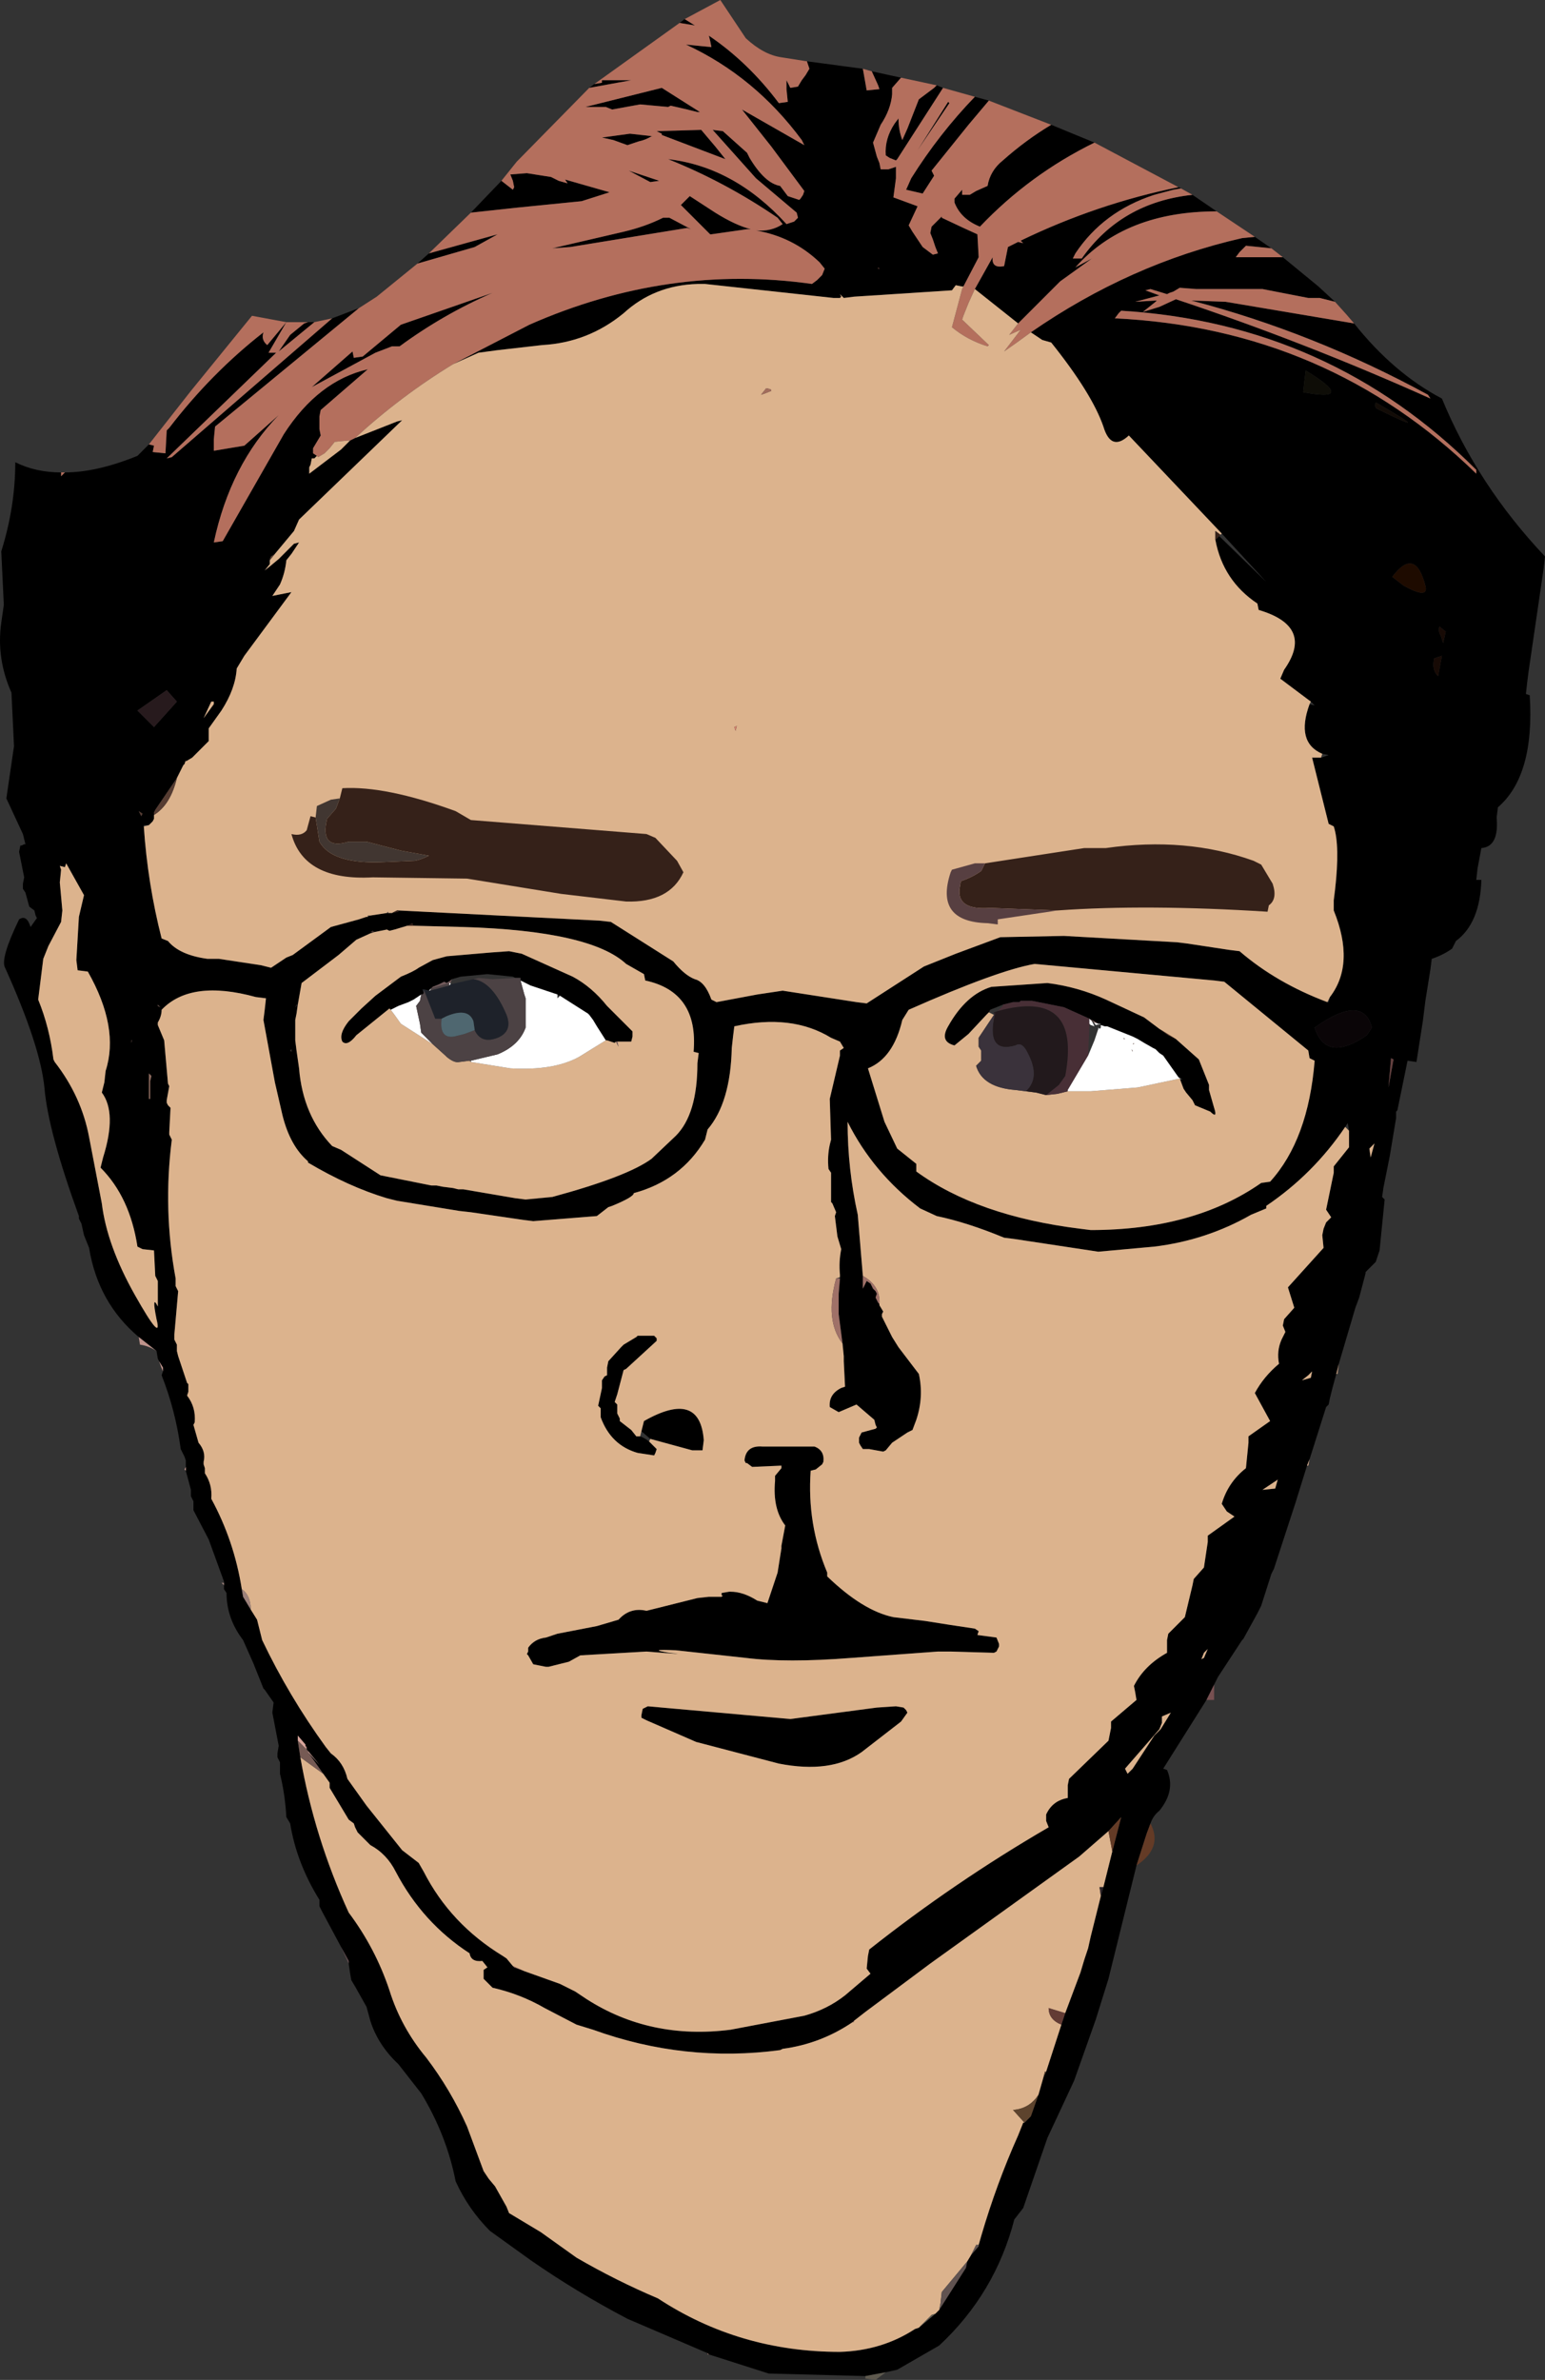 <?xml version="1.0" encoding="UTF-8" standalone="no"?>
<svg xmlns:xlink="http://www.w3.org/1999/xlink" height="93.45px" width="60.7px" xmlns="http://www.w3.org/2000/svg">
  <rect width="100%" height="100%" fill="#333333" stroke="none"/>
  <g transform="matrix(1.0, 0.0, 0.0, 1.0, 30.3, 42.0)">
    <path d="M27.7 -23.4 L27.7 -23.55 Q21.95 -29.3 13.75 -29.8 L13.65 -29.7 13.5 -29.5 Q21.85 -29.1 27.7 -23.4 M22.9 -29.3 Q24.45 -27.35 26.35 -26.35 27.75 -22.95 30.4 -20.15 L30.35 -19.7 29.75 -15.6 29.7 -15.2 29.65 -14.75 29.8 -14.7 Q30.0 -11.55 28.55 -10.3 L28.5 -9.9 Q28.6 -8.75 27.9 -8.7 L27.75 -7.9 27.7 -7.45 27.9 -7.45 Q27.85 -5.75 26.9 -5.05 L26.75 -4.75 Q26.4 -4.5 25.95 -4.35 L25.9 -3.95 25.7 -2.7 25.65 -2.3 25.6 -1.9 25.35 -0.3 25.0 -0.35 24.6 1.6 24.55 1.65 24.55 1.9 24.3 3.4 24.05 4.65 24.0 5.0 24.1 5.1 23.9 7.1 23.75 7.55 23.35 7.95 23.35 8.0 23.1 8.95 22.95 9.35 22.3 11.55 22.2 11.95 22.05 12.5 21.95 12.9 21.9 13.15 21.8 13.25 21.15 15.3 21.05 15.55 20.6 17.0 19.75 19.6 19.65 19.8 19.25 21.05 19.1 21.35 18.55 22.35 18.5 22.4 17.55 23.85 17.4 24.15 17.1 24.75 15.4 27.45 15.55 27.5 Q15.9 28.3 15.25 29.1 15.0 29.3 14.9 29.6 L14.75 30.0 14.35 31.25 13.25 35.7 12.75 37.3 11.9 39.7 10.85 41.95 9.9 44.7 9.55 45.15 Q8.8 48.05 6.6 50.1 L4.95 51.05 4.5 51.15 3.7 51.3 -0.1 51.2 -2.45 50.45 -2.5 50.4 -5.65 49.05 Q-7.65 48.0 -9.45 46.75 L-11.05 45.6 Q-11.9 44.75 -12.4 43.65 -12.75 41.85 -13.75 40.2 L-14.65 39.05 Q-15.45 38.3 -15.75 37.35 L-15.9 36.8 -16.35 36.0 -16.5 35.75 -16.55 35.45 -16.6 35.1 -16.6 35.0 -16.9 34.45 -17.65 33.05 -17.7 32.95 -17.75 32.85 -17.75 32.6 Q-18.65 31.15 -18.9 29.6 L-19.05 29.35 Q-19.1 28.45 -19.3 27.65 L-19.3 27.2 -19.35 27.1 -19.4 27.0 -19.4 26.85 -19.35 26.55 -19.6 25.25 -19.55 24.85 -19.9 24.35 -19.95 24.3 -20.35 23.3 -20.75 22.4 Q-21.4 21.55 -21.4 20.55 L-21.5 20.4 -21.5 20.3 -21.5 20.25 -21.5 20.2 -21.5 20.15 -21.5 20.1 -22.1 18.45 -22.7 17.3 -22.7 17.05 -22.7 16.95 -22.75 16.85 -22.8 16.75 -22.8 16.65 -22.8 16.5 -23.0 15.75 -23.0 15.6 -23.0 15.35 -23.05 15.2 -23.2 14.9 Q-23.4 13.4 -23.95 12.0 L-23.9 11.85 -23.9 11.8 -23.9 11.7 -24.05 11.45 -24.1 11.35 -24.15 11.05 -24.85 10.5 Q-26.45 9.15 -26.8 7.0 L-27.0 6.5 -27.1 6.05 -27.2 5.85 -27.2 5.75 Q-28.4 2.45 -28.55 0.75 -28.7 -0.9 -30.1 -4.0 -30.3 -4.35 -29.55 -5.9 -29.25 -6.1 -29.1 -5.6 L-28.85 -5.95 -28.9 -6.05 -28.95 -6.25 -29.15 -6.4 -29.3 -6.95 -29.4 -7.1 -29.4 -7.3 -29.35 -7.55 -29.55 -8.55 -29.5 -8.8 -29.45 -8.8 -29.35 -8.85 -29.3 -8.85 -29.4 -9.25 -30.05 -10.65 -29.75 -12.7 -29.85 -14.8 Q-30.45 -16.15 -30.25 -17.55 L-30.15 -18.25 -30.25 -20.35 Q-29.7 -22.1 -29.7 -23.85 -28.9 -23.45 -27.9 -23.45 L-27.9 -23.3 -27.75 -23.45 Q-26.5 -23.45 -24.9 -24.1 L-24.45 -24.55 -24.25 -24.5 -24.3 -24.25 -23.8 -24.2 -23.75 -25.1 -23.65 -25.2 Q-22.0 -27.35 -19.95 -28.95 -20.05 -28.65 -19.8 -28.45 L-19.05 -29.35 -19.75 -28.15 -19.45 -28.15 -23.75 -24.0 -23.55 -24.05 -17.25 -29.5 -16.2 -29.9 -21.85 -25.25 -21.9 -24.75 -21.9 -24.3 -20.7 -24.5 -19.35 -25.7 Q-21.25 -23.75 -21.9 -20.7 L-21.55 -20.75 -19.15 -24.95 Q-17.8 -27.05 -15.85 -27.5 L-17.7 -25.9 -17.75 -25.65 -17.75 -25.4 -17.75 -25.15 -17.7 -24.9 -17.85 -24.65 -18.0 -24.4 -18.0 -24.2 -17.85 -24.1 -17.9 -24.05 -17.95 -24.0 -18.05 -24.0 -18.1 -23.75 -18.15 -23.65 -18.15 -23.4 -16.9 -24.35 -16.55 -24.7 -16.35 -24.8 -14.7 -25.45 -14.5 -25.5 -18.55 -21.6 -18.75 -21.15 -19.5 -20.25 -19.65 -20.15 -19.7 -20.05 -19.7 -20.0 -19.7 -19.95 -19.7 -19.85 -19.9 -19.6 -19.65 -19.8 -19.35 -20.05 -18.75 -20.65 -18.55 -20.7 -18.85 -20.25 -19.05 -20.0 Q-19.1 -19.5 -19.3 -19.05 L-19.6 -18.6 -19.1 -18.7 -18.85 -18.75 -20.7 -16.25 -21.0 -15.75 Q-21.05 -14.95 -21.6 -14.1 L-22.1 -13.4 -22.1 -13.15 -22.1 -12.9 -22.75 -12.25 -23.0 -12.1 -23.0 -12.15 -23.05 -12.0 -23.1 -11.95 -23.35 -11.45 -24.2 -10.2 -24.25 -10.1 -24.25 -10.0 -24.25 -9.85 -24.3 -9.75 -24.35 -9.7 -24.45 -9.6 -24.65 -9.6 -24.65 -9.55 Q-24.5 -7.3 -23.95 -5.15 L-23.7 -5.05 Q-23.25 -4.5 -22.15 -4.35 L-21.7 -4.35 -20.05 -4.1 -19.65 -4.0 -19.05 -4.4 -18.8 -4.5 -17.3 -5.6 -16.2 -5.9 -15.9 -6.0 -15.85 -6.0 -15.75 -6.05 -15.1 -6.15 -15.05 -6.15 -14.9 -6.15 -14.65 -6.2 -14.65 -6.25 -6.75 -5.85 -6.3 -5.8 -3.85 -4.25 Q-3.4 -3.7 -3.0 -3.55 -2.6 -3.45 -2.35 -2.75 L-2.15 -2.65 -0.55 -2.95 0.45 -3.1 3.35 -2.65 3.75 -2.6 6.0 -4.05 7.25 -4.55 9.0 -5.2 11.5 -5.25 15.95 -5.0 16.35 -4.95 18.0 -4.7 18.4 -4.65 Q19.85 -3.4 21.85 -2.65 L21.9 -2.65 21.95 -2.85 Q22.95 -4.15 22.1 -6.25 L22.1 -6.65 22.15 -7.05 Q22.35 -8.8 22.1 -9.55 L21.9 -9.65 21.25 -12.25 21.6 -12.25 21.9 -12.35 21.65 -12.4 Q20.6 -12.85 21.15 -14.35 L21.35 -14.3 21.2 -14.45 20.0 -15.35 20.15 -15.7 Q21.35 -17.4 19.15 -18.05 L19.1 -18.3 Q17.75 -19.2 17.45 -20.8 L17.6 -20.95 19.45 -19.15 17.7 -21.05 14.05 -24.9 Q13.35 -24.25 13.05 -25.25 12.6 -26.55 11.0 -28.55 L10.65 -28.65 10.2 -28.95 Q14.1 -31.65 18.5 -32.65 L19.0 -32.7 19.65 -32.25 18.65 -32.35 18.4 -32.1 18.25 -31.9 18.7 -31.9 20.1 -31.9 21.5 -30.75 22.15 -30.15 21.55 -30.3 21.1 -30.3 19.3 -30.65 16.7 -30.65 16.05 -30.7 15.8 -30.55 15.65 -30.5 15.55 -30.45 14.9 -30.65 14.7 -30.6 15.25 -30.4 14.3 -30.15 15.15 -30.2 15.1 -30.15 14.6 -29.75 15.25 -29.95 15.9 -30.25 Q21.0 -28.55 25.9 -26.35 L25.8 -26.5 Q21.3 -28.95 16.5 -30.2 L17.85 -30.15 22.9 -29.3 M16.0 -34.65 L16.1 -34.6 15.8 -34.55 15.05 -34.35 Q13.05 -33.7 11.95 -32.05 L11.85 -31.85 12.2 -31.85 Q13.75 -34.05 16.55 -34.35 L17.5 -33.7 Q13.9 -33.7 11.95 -31.5 L12.6 -31.85 11.35 -30.95 9.7 -29.3 8.0 -30.65 8.7 -31.9 Q8.65 -31.45 9.15 -31.55 L9.2 -31.8 9.3 -32.3 9.7 -32.5 9.9 -32.45 9.8 -32.55 Q12.8 -34.0 16.0 -34.65 M6.75 -38.55 L4.95 -35.75 4.9 -35.7 4.65 -35.8 4.5 -35.9 Q4.45 -36.55 4.85 -37.15 L5.0 -37.35 Q5.0 -36.9 5.15 -36.5 L5.35 -36.95 5.8 -38.1 6.4 -38.55 6.5 -38.65 6.75 -38.55 M5.1 -38.95 L4.75 -38.55 4.75 -38.3 Q4.7 -37.7 4.3 -37.1 L4.0 -36.4 4.15 -35.85 4.25 -35.6 4.3 -35.35 4.6 -35.35 4.9 -35.45 4.9 -35.0 4.8 -34.25 5.75 -33.9 5.4 -33.15 5.55 -32.9 5.95 -32.3 6.35 -32.0 6.55 -32.05 6.45 -32.3 6.35 -32.6 6.25 -32.85 6.3 -33.1 6.7 -33.5 6.7 -33.45 7.55 -33.05 8.1 -32.8 8.15 -31.9 7.55 -30.75 7.5 -30.75 7.25 -30.8 7.1 -30.6 3.25 -30.35 2.85 -30.3 2.7 -30.45 2.75 -30.35 2.7 -30.3 2.45 -30.3 -2.6 -30.85 -2.9 -30.85 Q-4.6 -30.8 -5.8 -29.7 -7.2 -28.55 -9.0 -28.45 L-10.75 -28.25 -11.5 -28.15 -12.5 -27.7 -9.5 -29.25 Q-4.05 -31.65 1.6 -30.85 L1.8 -31.0 2.0 -31.2 2.1 -31.45 1.9 -31.7 Q0.85 -32.7 -0.6 -32.95 0.0 -32.9 0.45 -33.2 L0.25 -33.45 Q-1.8 -34.85 -4.05 -35.75 -1.45 -35.45 0.6 -33.2 L0.9 -33.3 1.05 -33.45 1.0 -33.65 -0.6 -35.0 -2.3 -36.9 -1.9 -36.85 -0.95 -36.0 -0.85 -35.8 Q-0.25 -34.8 0.35 -34.7 L0.65 -34.3 1.1 -34.15 1.15 -34.2 1.25 -34.35 1.3 -34.5 0.0 -36.25 -1.15 -37.7 1.3 -36.3 1.2 -36.5 Q-0.65 -39.0 -3.35 -40.25 L-2.35 -40.15 -2.4 -40.4 -2.45 -40.6 Q-0.9 -39.55 0.3 -37.95 L0.65 -38.0 0.6 -38.5 0.6 -38.85 0.75 -38.55 1.05 -38.6 1.2 -38.85 1.35 -39.05 1.5 -39.3 1.4 -39.6 1.35 -39.6 3.6 -39.3 3.75 -38.45 4.25 -38.5 4.2 -38.65 3.95 -39.2 5.1 -38.95 M12.7 -36.4 Q10.15 -35.15 8.2 -33.1 7.45 -33.4 7.2 -34.05 L7.2 -34.2 7.5 -34.55 7.5 -34.35 7.8 -34.35 8.05 -34.5 8.5 -34.7 Q8.6 -35.3 9.1 -35.7 10.0 -36.5 11.0 -37.1 L12.7 -36.4 M8.55 -38.05 L7.75 -37.1 6.3 -35.3 6.4 -35.1 5.95 -34.4 5.3 -34.55 5.5 -35.0 Q6.6 -36.75 8.0 -38.2 L8.55 -38.05 M6.95 -38.0 L7.0 -37.95 5.75 -36.1 6.95 -38.0 M20.9 -26.6 Q23.05 -26.2 21.0 -27.45 L20.95 -27.05 20.9 -26.6 M23.75 -26.2 Q23.7 -26.0 23.8 -25.95 26.25 -24.75 23.75 -26.2 M24.4 -19.35 L24.85 -19.0 Q25.85 -18.45 25.7 -19.0 25.3 -20.55 24.4 -19.35 M10.35 -4.15 Q8.9 -3.9 5.4 -2.35 L5.15 -1.95 Q4.8 -0.45 3.8 -0.05 L4.45 2.05 4.95 3.1 5.7 3.7 5.7 4.0 Q8.1 5.75 12.15 6.25 L12.55 6.3 Q16.6 6.3 19.25 4.45 L19.6 4.4 Q21.1 2.75 21.35 -0.35 L21.15 -0.45 21.1 -0.75 17.8 -3.45 17.4 -3.5 10.35 -4.15 M12.5 -2.0 L11.5 -2.45 10.25 -2.7 9.8 -2.7 9.75 -2.65 9.5 -2.65 9.1 -2.55 8.6 -2.35 8.55 -2.25 8.45 -2.15 7.75 -1.4 7.2 -0.95 Q6.6 -1.1 6.95 -1.7 7.65 -2.95 8.65 -3.25 L10.85 -3.4 Q12.05 -3.25 13.15 -2.75 L14.65 -2.05 15.25 -1.6 15.6 -1.35 15.9 -1.2 16.8 -0.4 17.2 0.6 17.2 0.65 17.2 0.8 17.4 1.5 Q17.55 1.95 17.25 1.65 L16.65 1.4 16.55 1.2 16.3 0.9 16.2 0.75 16.05 0.35 16.15 0.4 16.0 0.3 15.4 -0.55 15.25 -0.65 15.1 -0.8 15.0 -0.85 14.65 -1.05 14.4 -1.2 14.3 -1.25 14.2 -1.3 13.2 -1.7 13.1 -1.7 12.95 -1.75 12.95 -1.8 12.9 -1.8 12.85 -1.8 12.6 -1.95 12.55 -1.95 12.5 -2.0 M23.4 -1.35 L23.6 -1.65 Q23.25 -3.0 21.35 -1.65 21.8 -0.25 23.4 -1.35 M24.35 -0.45 L24.25 0.7 24.45 -0.4 24.35 -0.45 M-9.7 35.4 L-8.3 35.9 -7.7 36.2 -7.25 36.5 Q-4.75 38.1 -1.6 37.7 L1.3 37.15 Q2.2 36.9 2.9 36.35 L3.9 35.5 3.75 35.3 3.8 34.8 3.85 34.55 Q7.2 31.9 10.9 29.75 L10.8 29.5 10.8 29.25 Q11.05 28.7 11.65 28.6 L11.65 28.1 11.7 27.85 13.25 26.35 13.35 25.85 13.35 25.6 14.35 24.75 14.3 24.45 14.25 24.2 Q14.65 23.4 15.55 22.9 L15.55 22.4 15.6 22.15 16.25 21.5 16.55 20.25 16.6 20.0 17.0 19.55 17.15 18.55 17.15 18.3 18.2 17.55 17.9 17.35 17.7 17.05 Q17.95 16.2 18.65 15.65 L18.75 14.65 18.75 14.4 19.6 13.8 19.0 12.7 Q19.35 12.05 19.95 11.55 19.85 11.05 20.05 10.6 L20.2 10.3 20.1 10.05 20.15 9.8 20.55 9.35 20.3 8.55 21.7 7.0 21.65 6.5 21.7 6.25 21.8 6.0 22.0 5.8 21.8 5.5 22.1 4.05 22.1 3.8 22.7 3.05 22.7 2.4 22.65 2.1 22.55 2.25 Q21.3 4.1 19.45 5.35 L19.45 5.45 18.85 5.7 Q17.1 6.7 15.05 6.95 L12.85 7.15 9.55 6.65 9.15 6.6 Q7.7 6.0 6.5 5.75 L5.85 5.45 Q4.0 4.05 3.0 2.05 3.0 3.9 3.4 5.7 L3.6 8.1 3.6 8.6 3.65 8.5 3.75 8.3 3.9 8.4 4.0 8.6 4.1 8.7 4.15 8.8 4.1 8.95 4.2 9.15 4.25 9.2 4.25 9.25 4.4 9.5 4.35 9.6 4.35 9.7 4.5 10.0 4.75 10.5 5.0 10.9 5.8 11.95 Q6.0 12.85 5.7 13.75 L5.55 14.15 5.35 14.25 5.2 14.35 4.75 14.65 4.5 14.95 4.4 15.0 3.85 14.9 3.6 14.9 3.5 14.75 3.45 14.65 3.45 14.55 3.45 14.45 3.55 14.25 4.1 14.1 4.15 14.05 4.1 13.95 4.05 13.75 3.35 13.15 2.65 13.45 2.3 13.25 Q2.25 12.75 2.75 12.5 L2.9 12.45 2.85 11.45 2.85 11.25 2.8 10.75 2.65 9.6 2.65 8.8 2.7 8.2 2.7 8.15 2.7 8.05 Q2.65 7.55 2.75 7.05 L2.6 6.55 2.5 5.75 2.55 5.6 2.4 5.25 2.35 5.2 2.35 4.35 2.35 4.15 2.35 4.05 2.25 3.9 Q2.2 3.4 2.3 2.95 L2.35 2.75 2.3 1.15 2.7 -0.55 2.7 -0.75 2.85 -0.85 2.7 -1.1 2.35 -1.25 Q0.8 -2.2 -1.45 -1.7 L-1.5 -1.3 -1.55 -0.85 Q-1.6 1.3 -2.5 2.35 L-2.6 2.75 Q-3.55 4.35 -5.4 4.85 -5.4 5.0 -6.25 5.35 L-6.4 5.4 -6.85 5.75 -9.35 5.95 -9.75 5.9 -11.8 5.6 -12.25 5.55 -14.7 5.15 -15.1 5.05 Q-16.6 4.6 -18.2 3.65 L-18.2 3.6 Q-18.9 3.0 -19.2 1.8 L-19.5 0.5 -19.95 -1.95 -19.9 -2.35 -19.85 -2.8 -20.25 -2.85 Q-22.8 -3.55 -23.95 -2.35 -23.95 -2.1 -24.1 -1.85 L-24.1 -1.75 -23.85 -1.15 -23.7 0.55 -23.65 0.65 -23.75 1.2 -23.75 1.3 -23.7 1.4 -23.6 1.5 -23.65 2.45 -23.65 2.55 -23.55 2.75 Q-23.9 5.5 -23.4 8.2 L-23.4 8.5 -23.35 8.6 -23.3 8.7 -23.45 10.4 -23.45 10.6 -23.4 10.7 -23.35 10.8 -23.35 11.05 -23.3 11.25 -22.95 12.3 -22.9 12.35 -22.9 12.65 -22.95 12.8 Q-22.6 13.25 -22.65 13.85 L-22.7 13.95 -22.5 14.65 Q-22.2 15.0 -22.3 15.4 L-22.3 15.5 -22.25 15.65 -22.25 15.75 -22.25 15.85 Q-21.95 16.3 -22.0 16.85 -21.1 18.5 -20.8 20.4 L-20.75 20.7 -20.45 21.2 -20.2 21.6 -20.0 22.4 Q-18.95 24.6 -17.5 26.6 L-17.3 26.85 Q-16.8 27.2 -16.65 27.85 L-15.9 28.9 -14.5 30.65 -13.85 31.15 -13.65 31.5 Q-12.6 33.55 -10.55 34.8 L-10.4 34.9 -10.15 35.2 -10.1 35.25 -9.7 35.4 M23.7 2.9 L23.5 3.1 23.55 3.45 23.7 2.9 M26.05 -16.15 Q25.95 -15.75 26.15 -15.5 L26.2 -15.45 26.35 -16.25 26.05 -16.15 M26.5 -17.2 L26.25 -17.4 Q26.2 -17.2 26.3 -17.05 L26.4 -16.75 26.5 -17.2 M19.3 16.5 L19.8 16.45 19.9 16.1 19.3 16.5 M21.2 12.1 L21.25 11.85 21.1 12.0 20.85 12.2 21.2 12.1 M7.0 21.8 L8.0 21.95 8.15 22.05 8.1 22.2 8.85 22.3 8.95 22.55 8.95 22.65 8.85 22.85 8.75 22.9 7.05 22.85 7.0 22.85 6.55 22.85 3.15 23.1 Q0.6 23.3 -1.0 23.1 L-3.75 22.8 Q-4.95 22.75 -4.0 22.9 -3.05 23.0 -4.9 22.85 L-7.5 23.0 -7.95 23.25 -8.75 23.45 -8.85 23.45 -9.35 23.35 -9.55 23.0 -9.6 22.95 -9.55 22.85 -9.55 22.7 Q-9.3 22.35 -8.85 22.3 L-8.4 22.15 -6.85 21.85 -6.0 21.6 Q-5.55 21.1 -4.9 21.25 L-2.9 20.75 -2.45 20.7 -1.95 20.7 -1.9 20.65 -1.95 20.65 -1.95 20.55 -1.65 20.5 -1.6 20.5 Q-1.1 20.5 -0.55 20.85 L-0.15 20.95 0.25 19.75 0.4 18.8 0.4 18.7 0.55 17.9 Q0.05 17.25 0.15 16.15 L0.15 15.95 0.4 15.65 0.4 15.55 -0.75 15.6 -0.95 15.45 -1.0 15.45 -1.05 15.35 Q-1.0 14.75 -0.35 14.8 L-0.2 14.8 1.7 14.8 Q2.1 14.95 2.05 15.4 L2.0 15.5 1.75 15.7 1.55 15.75 Q1.4 17.85 2.2 19.75 L2.2 19.9 Q3.6 21.25 4.8 21.5 L6.05 21.65 7.0 21.8 M5.2 25.05 L5.3 25.15 5.35 25.25 5.1 25.6 3.55 26.8 Q2.35 27.65 0.3 27.25 L-2.95 26.4 -4.9 25.55 -5.1 25.45 -5.1 25.35 -5.05 25.1 -4.95 25.05 -4.85 25.0 0.75 25.5 4.15 25.05 4.9 25.0 5.2 25.05 M14.2 27.45 L15.05 26.15 15.3 25.9 15.7 25.25 15.35 25.4 15.35 25.65 15.25 25.9 13.9 27.45 14.0 27.65 14.2 27.45 M17.15 22.75 L17.0 22.9 16.9 23.15 17.0 23.1 17.15 22.75 M13.05 32.1 L13.4 30.7 13.75 29.35 13.25 29.9 12.1 30.9 6.25 35.1 3.7 37.0 3.25 37.35 3.2 37.4 Q1.95 38.25 0.45 38.45 L0.35 38.5 Q-3.4 39.0 -7.0 37.7 L-7.65 37.5 -8.9 36.85 Q-9.85 36.3 -10.95 36.05 L-11.3 35.7 -11.3 35.45 -11.3 35.35 -11.15 35.25 -11.35 35.0 Q-11.8 35.05 -11.85 34.7 -13.7 33.5 -14.75 31.5 -15.1 30.8 -15.75 30.45 L-16.25 29.95 -16.35 29.75 -16.4 29.6 -16.6 29.45 -17.35 28.2 -17.35 28.1 -17.35 28.0 -17.6 27.65 -18.2 26.8 -17.75 27.3 -18.2 26.75 -18.25 26.7 -18.25 26.6 -18.3 26.55 -18.3 26.5 -18.6 26.15 -18.6 26.35 -18.5 27.0 Q-17.95 30.15 -16.6 33.1 -15.55 34.5 -15.0 36.15 -14.55 37.6 -13.55 38.8 -12.6 40.05 -11.95 41.5 L-11.3 43.25 -11.1 43.55 -10.85 43.85 -10.4 44.65 -10.3 44.9 -9.05 45.65 -7.65 46.65 Q-6.1 47.55 -4.45 48.25 -1.25 50.35 2.7 50.35 4.35 50.3 5.65 49.45 L5.8 49.4 6.45 48.85 6.6 48.7 7.65 47.05 7.7 46.8 7.85 46.55 8.15 46.2 8.15 46.15 8.25 45.8 Q8.85 43.75 9.7 41.85 L9.9 41.35 9.95 41.35 10.0 41.3 10.2 41.1 10.5 40.25 10.7 39.55 10.8 39.35 11.4 37.5 11.55 37.05 12.15 35.45 12.3 34.95 12.45 34.5 12.55 34.05 12.95 32.45 13.05 32.1 M0.35 -39.4 L0.4 -39.35 0.25 -39.5 0.35 -39.4 M-3.6 -41.1 L-3.4 -41.25 -3.0 -41.0 -3.6 -41.1 M-3.55 -33.95 L-3.2 -34.3 -2.2 -33.65 Q-1.4 -33.15 -0.8 -33.0 L-0.95 -33.0 -2.35 -32.8 -2.4 -32.8 -3.55 -33.95 M-4.4 -34.9 L-4.75 -34.85 -5.6 -35.3 -4.4 -34.9 M-4.25 -33.45 L-4.0 -33.45 -3.15 -33.0 -3.3 -33.05 -7.9 -32.3 -8.6 -32.25 -5.8 -32.9 Q-4.95 -33.1 -4.25 -33.45 M-4.7 -36.65 Q-4.95 -36.5 -5.2 -36.45 L-5.65 -36.3 -6.2 -36.5 -6.65 -36.6 -5.55 -36.75 -4.65 -36.65 -4.7 -36.65 M-2.9 -37.6 L-3.1 -37.65 -3.3 -37.7 -3.95 -37.85 -4.05 -37.8 -5.15 -37.9 -6.25 -37.7 -6.5 -37.8 -6.9 -37.8 -7.3 -37.8 -4.3 -38.55 -2.8 -37.6 -2.9 -37.6 M-2.2 -36.25 L-1.8 -35.75 -4.3 -36.7 -4.3 -36.75 -4.5 -36.85 -2.75 -36.9 -2.2 -36.25 M-7.15 -38.55 L-6.95 -38.7 -6.65 -38.75 -6.65 -38.85 -5.5 -38.85 -7.15 -38.55 M-11.8 -33.65 L-10.6 -34.9 -10.15 -34.55 -10.1 -34.65 -10.15 -34.9 -10.25 -35.15 -9.6 -35.2 -8.65 -35.05 -8.35 -34.9 -8.0 -34.8 -8.1 -34.95 -6.35 -34.45 -7.45 -34.1 -9.95 -33.85 -11.8 -33.65 M-13.45 -32.05 L-10.75 -32.8 -11.65 -32.3 -13.9 -31.65 -13.45 -32.05 M-14.6 -28.4 L-14.9 -28.4 Q-15.15 -28.3 -15.55 -28.15 L-18.05 -26.8 -16.45 -28.2 -16.4 -27.95 -16.05 -28.0 -14.55 -29.25 -10.95 -30.5 Q-12.9 -29.65 -14.6 -28.4 M4.25 -31.45 L4.2 -31.5 4.2 -31.45 4.25 -31.45 M-17.95 -29.35 L-19.35 -28.2 -18.9 -28.85 -18.35 -29.3 -18.2 -29.35 -17.95 -29.35 M-23.75 -14.9 L-24.9 -14.1 -24.25 -13.45 -23.35 -14.45 -23.75 -14.9 M-21.9 -14.45 L-22.0 -14.45 -22.3 -13.8 -21.9 -14.35 -21.9 -14.45 M-24.75 -9.95 L-24.7 -10.05 -24.85 -10.15 -24.75 -9.95 M-24.25 7.1 L-24.7 7.05 -24.9 6.95 Q-25.2 5.0 -26.35 3.85 L-26.25 3.45 Q-25.7 1.7 -26.3 0.9 L-26.2 0.5 -26.15 0.05 Q-25.6 -1.65 -26.85 -3.85 L-27.25 -3.9 -27.3 -4.3 -27.2 -6.0 -27.0 -6.85 -27.7 -8.1 -27.75 -7.95 -27.95 -8.0 -27.9 -7.85 -27.95 -7.35 -27.85 -6.25 -27.9 -5.8 -28.4 -4.85 -28.6 -4.35 -28.8 -2.75 Q-28.35 -1.65 -28.2 -0.4 L-28.15 -0.3 Q-27.1 1.05 -26.8 2.65 L-26.3 5.25 Q-26.1 6.9 -25.0 8.85 -23.9 10.8 -24.15 9.8 -24.35 8.8 -24.1 9.3 L-24.1 8.55 -24.1 8.3 -24.15 8.2 -24.2 8.1 -24.25 7.1 -24.25 6.85 -24.25 7.1 M-15.6 -5.4 L-15.75 -5.35 -16.3 -5.1 -17.0 -4.5 -16.85 -4.6 -17.0 -4.5 -18.45 -3.4 -18.6 -2.55 -18.65 -2.2 -18.7 -1.95 -18.7 -1.35 -18.7 -1.15 -18.65 -0.75 -18.55 -0.05 Q-18.4 1.8 -17.25 3.0 L-16.9 3.15 -15.35 4.15 -13.35 4.55 -13.25 4.55 -13.2 4.55 -13.15 4.55 -12.9 4.6 -12.5 4.65 -12.3 4.7 -12.1 4.7 -10.05 5.05 -9.65 5.1 -9.1 5.05 -8.6 5.0 Q-5.65 4.2 -4.7 3.5 L-3.75 2.6 Q-2.9 1.75 -2.9 -0.25 L-2.85 -0.65 -3.05 -0.7 Q-2.85 -3.05 -4.95 -3.5 L-5.0 -3.75 -5.7 -4.15 Q-7.1 -5.45 -12.1 -5.6 L-14.05 -5.65 -14.1 -5.75 -14.3 -5.65 -14.8 -5.5 -15.0 -5.45 -15.1 -5.5 -15.6 -5.4 -15.65 -5.45 -15.75 -5.4 -15.6 -5.4 M-18.6 -2.55 L-18.65 -2.55 -18.7 -2.45 -18.6 -2.55 M-14.95 -2.35 L-15.0 -2.4 -16.3 -1.35 Q-16.65 -0.9 -16.85 -1.1 -17.0 -1.4 -16.6 -1.9 L-16.1 -2.4 -15.55 -2.9 -14.55 -3.65 Q-14.05 -3.85 -13.85 -4.0 L-13.3 -4.3 -12.75 -4.45 -11.0 -4.6 -10.3 -4.65 -9.8 -4.55 -7.8 -3.65 Q-7.05 -3.25 -6.45 -2.5 L-5.5 -1.55 -5.45 -1.5 -5.45 -1.3 -5.5 -1.1 -6.05 -1.1 -6.1 -1.1 -6.15 -1.05 -6.45 -1.15 -6.5 -1.15 -6.85 -1.7 -7.0 -1.95 -7.15 -2.15 -7.2 -2.2 -7.75 -2.55 -8.3 -2.9 -8.4 -2.95 -8.55 -3.0 -9.45 -3.3 -9.85 -3.5 -9.85 -3.6 -10.0 -3.6 -10.05 -3.6 -10.15 -3.65 -11.15 -3.75 -12.2 -3.65 -12.55 -3.55 -12.6 -3.5 -12.75 -3.4 -12.85 -3.45 -13.05 -3.35 -13.3 -3.25 -13.35 -3.2 -13.45 -3.1 -13.65 -3.15 -13.7 -3.15 -13.65 -3.0 -13.7 -2.95 -13.75 -2.95 -14.05 -2.75 -14.25 -2.65 -14.65 -2.5 -14.75 -2.45 -14.95 -2.35 M-25.1 -1.15 L-25.15 -1.15 -25.15 -1.05 -25.1 -1.15 M-24.1 -2.55 L-24.1 -2.5 -24.0 -2.45 -24.1 -2.55 M-24.45 0.15 L-24.45 1.15 -24.4 1.15 -24.4 0.45 -24.35 0.25 -24.45 0.15 M-18.85 -0.85 L-18.85 -0.95 -18.85 -0.85 M-18.85 -0.8 L-18.9 -0.75 -18.85 -0.7 -18.85 -0.8 M-4.8 14.6 L-4.5 14.9 -4.55 15.05 -4.6 15.15 -5.25 15.05 Q-6.3 14.75 -6.7 13.65 L-6.7 13.55 -6.7 13.45 -6.7 13.3 -6.8 13.2 -6.65 12.5 -6.65 12.2 -6.55 12.05 -6.45 12.0 -6.45 11.7 -6.4 11.45 -5.9 10.9 -5.8 10.8 -5.3 10.5 -5.25 10.45 -4.65 10.45 -4.6 10.45 -4.5 10.55 -4.5 10.65 -5.7 11.75 -5.8 11.8 -6.05 12.75 -6.15 13.05 -6.05 13.15 -6.05 13.3 -6.05 13.4 -6.05 13.5 -5.95 13.7 -5.95 13.8 -5.5 14.15 -5.3 14.4 -5.25 14.4 -5.15 14.4 Q-5.0 14.45 -4.8 14.6 M-5.1 14.2 L-5.0 13.8 Q-2.8 12.55 -2.65 14.55 L-2.7 14.95 -3.1 14.95 -4.75 14.5 -5.1 14.2 M-9.25 5.25 L-9.25 5.3 -9.25 5.25" fill="#000000" fill-rule="evenodd" stroke="none"/>
    <path d="M27.7 -23.4 Q21.85 -29.1 13.5 -29.5 L13.65 -29.7 13.75 -29.8 Q21.95 -29.3 27.7 -23.55 L27.7 -23.4 M22.9 -29.3 L17.85 -30.15 16.5 -30.2 Q21.3 -28.95 25.8 -26.5 L25.9 -26.35 Q21.0 -28.55 15.9 -30.25 L15.25 -29.95 14.6 -29.75 15.1 -30.15 15.15 -30.2 14.3 -30.15 15.25 -30.4 14.7 -30.6 14.9 -30.65 15.55 -30.45 15.65 -30.5 15.8 -30.55 16.05 -30.7 16.7 -30.65 19.3 -30.65 21.1 -30.3 21.55 -30.3 22.15 -30.15 22.6 -29.65 22.9 -29.3 M20.1 -31.9 L18.7 -31.9 18.25 -31.9 18.4 -32.1 18.65 -32.35 19.65 -32.25 20.1 -31.9 M19.0 -32.7 L18.5 -32.65 Q14.1 -31.65 10.2 -28.95 L9.65 -28.55 9.15 -28.2 9.8 -29.05 9.35 -28.85 9.7 -29.3 11.35 -30.95 12.6 -31.85 11.95 -31.5 Q13.9 -33.7 17.5 -33.7 L19.0 -32.7 M-16.35 -24.8 L-16.55 -24.7 -16.65 -24.7 -17.15 -24.65 -17.35 -24.4 -17.55 -24.2 -17.8 -24.05 -17.85 -24.1 -18.0 -24.2 -18.0 -24.4 -17.85 -24.65 -17.7 -24.9 -17.75 -25.15 -17.75 -25.4 -17.75 -25.65 -17.7 -25.9 -15.85 -27.5 Q-17.8 -27.05 -19.15 -24.95 L-21.55 -20.75 -21.9 -20.7 Q-21.25 -23.75 -19.35 -25.7 L-20.7 -24.5 -21.9 -24.3 -21.9 -24.75 -21.85 -25.25 -16.2 -29.9 -15.5 -30.35 -13.9 -31.65 -11.65 -32.3 -10.75 -32.8 -13.45 -32.05 -11.8 -33.65 -9.95 -33.85 -7.45 -34.1 -6.35 -34.45 -8.1 -34.95 -8.0 -34.8 -8.35 -34.9 -8.65 -35.05 -9.6 -35.2 -10.25 -35.15 -10.15 -34.9 -10.1 -34.65 -10.15 -34.55 -10.6 -34.9 -10.0 -35.65 -7.15 -38.55 -5.5 -38.85 -6.65 -38.85 -6.65 -38.75 -6.95 -38.7 -3.6 -41.1 -3.0 -41.0 -3.4 -41.25 -2.0 -42.0 -1.0 -40.5 Q-0.3 -39.85 0.4 -39.75 L1.35 -39.6 1.4 -39.6 1.5 -39.3 1.35 -39.05 1.2 -38.85 1.05 -38.6 0.75 -38.55 0.6 -38.85 0.6 -38.5 0.65 -38.0 0.3 -37.95 Q-0.9 -39.55 -2.45 -40.6 L-2.4 -40.4 -2.35 -40.15 -3.35 -40.25 Q-0.65 -39.0 1.2 -36.5 L1.3 -36.3 -1.15 -37.7 0.0 -36.25 1.3 -34.5 1.25 -34.35 1.15 -34.2 1.1 -34.15 0.65 -34.3 0.35 -34.7 Q-0.25 -34.8 -0.85 -35.8 L-0.95 -36.0 -1.9 -36.85 -2.3 -36.9 -0.6 -35.0 1.0 -33.65 1.05 -33.45 0.9 -33.3 0.6 -33.2 Q-1.45 -35.45 -4.05 -35.75 -1.8 -34.85 0.25 -33.45 L0.45 -33.2 Q0.0 -32.9 -0.6 -32.95 0.85 -32.7 1.9 -31.7 L2.1 -31.45 2.0 -31.2 1.8 -31.0 1.6 -30.85 Q-4.05 -31.65 -9.5 -29.25 L-12.5 -27.7 Q-14.55 -26.45 -16.35 -24.8 M-17.25 -29.5 L-23.55 -24.05 -23.75 -24.0 -19.45 -28.15 -19.75 -28.15 -19.05 -29.35 -19.8 -28.45 Q-20.05 -28.65 -19.95 -28.95 -22.0 -27.35 -23.65 -25.2 L-23.75 -25.1 -23.8 -24.2 -24.3 -24.25 -24.25 -24.5 -24.45 -24.55 -22.8 -26.65 -20.4 -29.6 -19.05 -29.35 -18.2 -29.35 -18.35 -29.3 -18.9 -28.85 -19.35 -28.2 -17.95 -29.35 -17.25 -29.5 M-27.75 -23.45 L-27.9 -23.3 -27.9 -23.45 -27.75 -23.45 M16.1 -34.6 L16.55 -34.35 Q13.75 -34.05 12.2 -31.85 L11.85 -31.85 11.95 -32.05 Q13.05 -33.7 15.05 -34.35 L15.8 -34.55 16.1 -34.6 M6.5 -38.65 L6.4 -38.55 5.8 -38.1 5.35 -36.95 5.15 -36.5 Q5.0 -36.9 5.0 -37.35 L4.85 -37.15 Q4.45 -36.55 4.5 -35.9 L4.65 -35.8 4.9 -35.7 4.95 -35.75 6.75 -38.55 8.0 -38.2 Q6.6 -36.75 5.5 -35.0 L5.3 -34.55 5.95 -34.4 6.4 -35.1 6.3 -35.3 7.75 -37.1 8.55 -38.05 11.0 -37.1 Q10.0 -36.5 9.1 -35.7 8.6 -35.3 8.5 -34.7 L8.05 -34.5 7.8 -34.35 7.5 -34.35 7.5 -34.55 7.2 -34.2 7.2 -34.05 Q7.45 -33.4 8.2 -33.1 10.15 -35.15 12.7 -36.4 L16.0 -34.65 Q12.8 -34.0 9.8 -32.55 L9.9 -32.45 9.7 -32.5 9.3 -32.3 9.2 -31.8 9.15 -31.55 Q8.65 -31.45 8.7 -31.9 L8.0 -30.65 7.75 -30.1 7.55 -29.6 7.5 -29.45 8.55 -28.45 8.5 -28.4 Q7.7 -28.65 7.1 -29.15 L7.5 -30.65 7.55 -30.75 8.15 -31.9 8.1 -32.8 7.55 -33.05 6.7 -33.45 6.7 -33.5 6.3 -33.1 6.25 -32.85 6.35 -32.6 6.45 -32.3 6.55 -32.05 6.35 -32.0 5.95 -32.3 5.55 -32.9 5.4 -33.15 5.75 -33.9 4.8 -34.25 4.9 -35.0 4.9 -35.45 4.6 -35.35 4.3 -35.35 4.25 -35.6 4.15 -35.85 4.0 -36.4 4.3 -37.1 Q4.7 -37.7 4.75 -38.3 L4.75 -38.55 5.1 -38.95 6.5 -38.65 M6.95 -38.0 L5.75 -36.1 7.0 -37.95 6.95 -38.0 M0.35 -39.4 L0.25 -39.5 0.4 -39.35 0.35 -39.4 M3.6 -39.3 L3.95 -39.2 4.2 -38.65 4.25 -38.5 3.75 -38.45 3.6 -39.3 M-2.2 -36.25 L-2.75 -36.9 -4.5 -36.85 -4.3 -36.75 -4.3 -36.7 -1.8 -35.75 -2.2 -36.25 M-2.9 -37.6 L-2.8 -37.6 -4.3 -38.55 -7.3 -37.8 -6.9 -37.8 -6.5 -37.8 -6.25 -37.7 -5.15 -37.9 -4.05 -37.8 -3.95 -37.85 -3.3 -37.7 -3.1 -37.65 -2.9 -37.6 M-4.7 -36.65 L-4.65 -36.65 -5.55 -36.75 -6.65 -36.6 -6.2 -36.5 -5.65 -36.3 -5.2 -36.45 Q-4.95 -36.5 -4.7 -36.65 M-4.25 -33.45 Q-4.95 -33.1 -5.8 -32.9 L-8.6 -32.25 -7.9 -32.3 -3.3 -33.05 -3.15 -33.0 -4.0 -33.45 -4.25 -33.45 M-4.4 -34.9 L-5.6 -35.3 -4.75 -34.85 -4.4 -34.9 M-3.55 -33.95 L-2.4 -32.8 -2.35 -32.8 -0.95 -33.0 -0.8 -33.0 Q-1.4 -33.15 -2.2 -33.65 L-3.2 -34.3 -3.55 -33.95 M-14.6 -28.4 Q-12.9 -29.65 -10.95 -30.5 L-14.55 -29.25 -16.05 -28.0 -16.4 -27.95 -16.45 -28.2 -18.05 -26.8 -15.55 -28.15 Q-15.15 -28.3 -14.9 -28.4 L-14.6 -28.4" fill="#b46f5d" fill-rule="evenodd" stroke="none"/>
    <path d="M10.2 -28.95 L10.65 -28.65 11.0 -28.55 Q12.6 -26.55 13.05 -25.25 13.35 -24.25 14.05 -24.9 L17.7 -21.05 17.65 -21.0 17.45 -21.15 17.45 -21.0 17.45 -20.8 Q17.75 -19.2 19.1 -18.3 L19.15 -18.05 Q21.35 -17.4 20.15 -15.7 L20.0 -15.35 21.2 -14.45 21.15 -14.35 Q20.6 -12.85 21.65 -12.4 L21.6 -12.25 21.25 -12.25 21.9 -9.65 22.1 -9.55 Q22.35 -8.8 22.15 -7.05 L22.1 -6.65 22.1 -6.25 Q22.95 -4.15 21.95 -2.85 L21.85 -2.65 Q19.85 -3.4 18.4 -4.65 L18.0 -4.7 16.35 -4.95 15.95 -5.0 11.5 -5.25 9.0 -5.2 7.25 -4.55 6.0 -4.05 3.75 -2.6 3.35 -2.65 0.45 -3.1 -0.55 -2.95 -2.15 -2.65 -2.35 -2.75 Q-2.6 -3.45 -3.0 -3.55 -3.4 -3.7 -3.85 -4.25 L-6.3 -5.8 -6.75 -5.85 -14.65 -6.25 -14.7 -6.25 -14.9 -6.15 -15.05 -6.15 -15.05 -6.2 -15.1 -6.15 -15.75 -6.05 -15.85 -6.05 -15.85 -6.0 -15.9 -6.0 -16.2 -5.9 -17.3 -5.6 -18.8 -4.5 -19.05 -4.4 -19.65 -4.0 -20.05 -4.1 -21.7 -4.35 -22.15 -4.35 Q-23.25 -4.5 -23.7 -5.05 L-23.95 -5.15 Q-24.5 -7.3 -24.65 -9.55 L-24.45 -9.6 -24.35 -9.7 -24.3 -9.75 -24.25 -9.85 -24.25 -10.0 Q-23.6 -10.4 -23.35 -11.45 L-23.1 -11.95 -23.05 -12.0 -23.0 -12.15 -23.0 -12.1 -22.75 -12.25 -22.1 -12.9 -22.1 -13.15 -22.1 -13.4 -21.6 -14.1 Q-21.05 -14.95 -21.0 -15.75 L-20.7 -16.25 -18.85 -18.75 -19.1 -18.7 -19.6 -18.6 -19.3 -19.05 Q-19.1 -19.5 -19.05 -20.0 L-18.85 -20.25 -18.55 -20.7 -18.75 -20.65 -19.35 -20.05 -19.65 -19.8 -19.9 -19.6 -19.7 -19.85 -19.7 -19.95 -19.7 -20.0 -19.5 -20.25 -18.75 -21.15 -18.55 -21.6 -14.5 -25.5 -14.7 -25.45 -16.35 -24.8 Q-14.55 -26.45 -12.5 -27.7 L-11.5 -28.15 -10.75 -28.25 -9.0 -28.45 Q-7.2 -28.55 -5.8 -29.7 -4.6 -30.8 -2.9 -30.85 L-2.6 -30.85 2.45 -30.3 2.7 -30.3 2.75 -30.35 2.7 -30.45 2.85 -30.3 3.25 -30.35 7.1 -30.6 7.25 -30.8 7.5 -30.75 7.55 -30.75 7.5 -30.65 7.1 -29.15 Q7.7 -28.65 8.5 -28.4 L8.55 -28.45 7.5 -29.45 7.55 -29.6 7.75 -30.1 8.0 -30.65 9.7 -29.3 9.35 -28.85 9.8 -29.05 9.15 -28.2 9.65 -28.55 10.2 -28.95 M-16.55 -24.7 L-16.9 -24.35 -18.15 -23.4 -18.15 -23.65 -18.1 -23.75 -18.05 -24.0 -17.95 -24.0 -17.9 -24.05 -17.85 -24.1 -17.8 -24.05 -17.55 -24.2 -17.35 -24.4 -17.15 -24.65 -16.65 -24.7 -16.55 -24.7 M10.35 -4.15 L17.4 -3.5 17.8 -3.45 21.1 -0.75 21.15 -0.45 21.35 -0.35 Q21.1 2.75 19.6 4.4 L19.25 4.45 Q16.6 6.3 12.55 6.3 L12.15 6.25 Q8.1 5.75 5.7 4.0 L5.7 3.7 4.95 3.1 4.45 2.05 3.8 -0.05 Q4.8 -0.45 5.15 -1.95 L5.4 -2.35 Q8.9 -3.9 10.35 -4.15 M10.8 1.0 L11.25 0.95 11.65 0.85 12.55 0.85 14.4 0.7 16.05 0.35 16.2 0.75 16.3 0.9 16.55 1.2 16.65 1.4 17.25 1.65 Q17.55 1.95 17.4 1.5 L17.2 0.8 17.2 0.65 17.2 0.6 16.8 -0.4 15.9 -1.2 15.25 -1.6 14.65 -2.05 13.15 -2.75 Q12.05 -3.25 10.85 -3.4 L8.65 -3.25 Q7.65 -2.95 6.95 -1.7 6.6 -1.1 7.2 -0.95 L7.75 -1.4 8.45 -2.15 8.55 -2.25 8.75 -2.15 8.15 -1.25 8.15 -0.9 8.25 -0.75 8.25 -0.55 8.25 -0.35 8.15 -0.25 8.1 -0.2 8.05 -0.15 Q8.3 0.7 9.6 0.8 L10.0 0.85 10.4 0.9 10.8 1.0 M22.7 2.4 L22.7 3.05 22.1 3.8 22.1 4.05 21.8 5.5 22.0 5.8 21.8 6.0 21.7 6.25 21.65 6.5 21.7 7.0 20.3 8.55 20.55 9.35 20.15 9.8 20.1 10.05 20.2 10.3 20.05 10.6 Q19.85 11.05 19.95 11.55 19.35 12.05 19.0 12.7 L19.6 13.8 18.75 14.4 18.75 14.65 18.65 15.65 Q17.95 16.2 17.7 17.05 L17.9 17.35 18.2 17.55 17.15 18.3 17.15 18.55 17.0 19.55 16.6 20.0 16.55 20.25 16.25 21.5 15.6 22.15 15.55 22.4 15.55 22.9 Q14.65 23.4 14.25 24.2 L14.3 24.45 14.35 24.75 13.35 25.6 13.35 25.85 13.25 26.35 11.7 27.85 11.65 28.1 11.65 28.6 Q11.05 28.7 10.8 29.25 L10.8 29.5 10.9 29.75 Q7.2 31.9 3.85 34.55 L3.8 34.8 3.75 35.3 3.9 35.5 2.9 36.35 Q2.2 36.9 1.3 37.15 L-1.6 37.7 Q-4.75 38.1 -7.25 36.5 L-7.7 36.2 -8.3 35.9 -9.7 35.4 -10.15 35.2 -10.4 34.9 -10.55 34.8 Q-12.6 33.55 -13.65 31.5 L-13.85 31.15 -14.5 30.65 -15.9 28.9 -16.65 27.85 Q-16.8 27.2 -17.3 26.85 L-17.5 26.6 Q-18.95 24.6 -20.0 22.4 L-20.2 21.6 -20.45 21.2 Q-20.45 20.65 -20.8 20.4 -21.1 18.5 -22.0 16.85 -21.95 16.3 -22.25 15.85 L-22.25 15.75 -22.25 15.65 -22.3 15.5 -22.3 15.4 Q-22.2 15.0 -22.5 14.65 L-22.7 13.95 -22.65 13.85 Q-22.6 13.25 -22.95 12.8 L-22.9 12.65 -22.9 12.35 -22.95 12.3 -23.3 11.25 -23.35 11.05 -23.35 10.8 -23.4 10.7 -23.45 10.6 -23.45 10.4 -23.3 8.7 -23.35 8.6 -23.4 8.5 -23.4 8.2 Q-23.9 5.5 -23.55 2.75 L-23.65 2.55 -23.65 2.45 -23.6 1.5 -23.7 1.4 -23.75 1.3 -23.75 1.2 -23.65 0.65 -23.7 0.55 -23.85 -1.15 -24.1 -1.75 -24.1 -1.85 Q-23.95 -2.1 -23.95 -2.35 -22.8 -3.55 -20.25 -2.85 L-19.85 -2.8 -19.9 -2.35 -19.95 -1.95 -19.5 0.5 -19.2 1.8 Q-18.9 3.0 -18.2 3.6 L-18.2 3.65 Q-16.6 4.6 -15.1 5.05 L-14.7 5.15 -12.25 5.55 -11.8 5.6 -9.75 5.9 -9.35 5.95 -6.85 5.75 -6.4 5.4 -6.25 5.35 Q-5.4 5.0 -5.4 4.85 -3.55 4.35 -2.6 2.75 L-2.5 2.35 Q-1.6 1.3 -1.55 -0.85 L-1.5 -1.3 -1.45 -1.7 Q0.8 -2.2 2.35 -1.25 L2.7 -1.1 2.85 -0.85 2.7 -0.75 2.7 -0.55 2.3 1.15 2.35 2.75 2.3 2.95 Q2.2 3.4 2.25 3.9 L2.35 4.05 2.35 4.15 2.35 4.35 2.35 5.2 2.4 5.25 2.55 5.6 2.5 5.75 2.6 6.55 2.75 7.05 Q2.65 7.55 2.7 8.05 L2.7 8.15 2.55 8.2 Q2.1 9.85 2.8 10.75 L2.85 11.25 2.85 11.45 2.9 12.45 2.75 12.5 Q2.25 12.75 2.3 13.25 L2.65 13.45 3.35 13.15 4.05 13.75 4.1 13.95 4.15 14.05 4.1 14.1 3.55 14.25 3.45 14.45 3.45 14.55 3.45 14.65 3.5 14.75 3.6 14.9 3.85 14.9 4.4 15.0 4.5 14.95 4.75 14.65 5.2 14.35 5.35 14.25 5.55 14.15 5.7 13.75 Q6.0 12.85 5.8 11.95 L5.0 10.9 4.75 10.5 4.5 10.0 4.35 9.7 4.35 9.6 4.4 9.5 4.25 9.25 4.25 9.2 Q4.3 8.5 3.6 8.1 L3.4 5.7 Q3.0 3.9 3.0 2.05 4.0 4.05 5.85 5.45 L6.5 5.75 Q7.7 6.0 9.15 6.6 L9.55 6.65 12.85 7.15 15.05 6.95 Q17.1 6.7 18.85 5.7 L19.45 5.45 19.45 5.35 Q21.3 4.1 22.55 2.25 L22.7 2.4 M23.7 2.9 L23.55 3.45 23.5 3.1 23.7 2.9 M19.3 16.5 L19.9 16.1 19.8 16.45 19.3 16.5 M21.2 12.1 L20.85 12.2 21.1 12.0 21.25 11.85 21.2 12.1 M7.0 21.8 L6.05 21.65 4.8 21.5 Q3.6 21.25 2.2 19.9 L2.2 19.75 Q1.4 17.85 1.55 15.75 L1.75 15.7 2.0 15.5 2.05 15.4 Q2.1 14.95 1.7 14.8 L-0.2 14.8 -0.35 14.8 Q-1.0 14.75 -1.05 15.35 L-1.0 15.45 -0.95 15.45 -0.75 15.6 0.4 15.55 0.4 15.65 0.15 15.95 0.15 16.15 Q0.05 17.25 0.55 17.9 L0.4 18.7 0.4 18.8 0.25 19.75 -0.15 20.95 -0.55 20.85 Q-1.1 20.5 -1.6 20.5 L-1.65 20.5 -1.95 20.55 -1.95 20.65 -1.9 20.65 -1.95 20.7 -2.45 20.7 -2.9 20.75 -4.9 21.25 Q-5.55 21.1 -6.0 21.6 L-6.85 21.85 -8.4 22.15 -8.85 22.3 Q-9.3 22.35 -9.55 22.7 L-9.55 22.85 -9.6 22.95 -9.55 23.0 -9.35 23.35 -8.85 23.45 -8.75 23.45 -7.95 23.25 -7.5 23.0 -4.9 22.85 Q-3.05 23.0 -4.0 22.9 -4.95 22.75 -3.75 22.8 L-1.0 23.1 Q0.6 23.3 3.15 23.1 L6.55 22.85 7.0 22.85 7.05 22.85 8.75 22.9 8.85 22.85 8.95 22.65 8.95 22.55 8.85 22.3 8.1 22.2 8.15 22.05 8.0 21.95 7.0 21.8 M6.95 24.0 L6.95 24.1 6.95 24.0 M17.15 22.75 L17.0 23.1 16.9 23.15 17.0 22.9 17.15 22.75 M14.2 27.45 L14.0 27.65 13.9 27.45 15.25 25.9 15.35 25.65 15.35 25.4 15.7 25.25 15.3 25.9 15.05 26.15 14.2 27.45 M5.2 25.05 L4.9 25.0 4.15 25.05 0.75 25.5 -4.85 25.0 -4.95 25.05 -5.05 25.1 -5.1 25.35 -5.1 25.45 -4.9 25.55 -2.95 26.4 0.3 27.25 Q2.35 27.65 3.55 26.8 L5.1 25.6 5.35 25.25 5.3 25.15 5.2 25.05 M13.4 30.7 L13.05 32.1 12.9 32.1 12.95 32.45 12.55 34.05 12.45 34.5 12.3 34.95 12.15 35.45 11.55 37.05 10.9 36.85 Q10.9 37.3 11.4 37.5 L10.8 39.35 10.75 39.35 10.7 39.55 10.5 40.25 Q10.15 40.8 9.5 40.85 L9.95 41.35 9.9 41.35 9.7 41.85 Q8.85 43.75 8.25 45.8 L8.15 46.15 8.05 46.15 7.85 46.55 7.7 46.8 6.7 48.0 6.65 48.45 6.6 48.7 6.45 48.85 6.3 48.9 5.8 49.4 5.65 49.45 Q4.35 50.3 2.7 50.35 -1.25 50.35 -4.45 48.25 -6.1 47.55 -7.65 46.65 L-9.05 45.65 -10.3 44.9 -10.4 44.65 -10.85 43.85 -11.1 43.55 -11.3 43.25 -11.95 41.5 Q-12.6 40.05 -13.55 38.8 -14.55 37.6 -15.0 36.15 -15.55 34.5 -16.6 33.1 -17.95 30.15 -18.5 27.0 L-17.6 27.65 -17.35 28.0 -17.35 28.1 -17.35 28.2 -16.6 29.45 -16.4 29.6 -16.35 29.75 -16.25 29.95 -15.75 30.45 Q-15.1 30.8 -14.75 31.5 -13.7 33.5 -11.85 34.7 -11.8 35.05 -11.35 35.0 L-11.15 35.25 -11.3 35.35 -11.3 35.45 -11.3 35.7 -10.95 36.05 Q-9.85 36.3 -8.9 36.85 L-7.65 37.5 -7.0 37.7 Q-3.4 39.0 0.35 38.5 L0.45 38.45 Q1.95 38.25 3.2 37.4 L3.25 37.4 3.25 37.35 3.7 37.0 6.25 35.1 12.1 30.9 13.25 29.9 13.4 30.7 M-7.45 -20.75 L-7.45 -20.7 -7.45 -20.75 M-0.2 -26.75 L-0.4 -26.5 -0.25 -26.55 0.0 -26.65 0.0 -26.7 -0.15 -26.75 -0.2 -26.75 M-21.9 -14.45 L-21.9 -14.35 -22.3 -13.8 -22.0 -14.45 -21.9 -14.45 M-24.25 7.1 L-24.2 8.1 -24.15 8.2 -24.1 8.3 -24.1 8.55 -24.1 9.3 Q-24.35 8.8 -24.15 9.8 -23.9 10.8 -25.0 8.85 -26.1 6.9 -26.3 5.25 L-26.8 2.65 Q-27.1 1.05 -28.15 -0.3 L-28.2 -0.4 Q-28.35 -1.65 -28.8 -2.75 L-28.6 -4.35 -28.4 -4.85 -27.9 -5.8 -27.85 -6.25 -27.95 -7.35 -27.9 -7.85 -27.95 -8.0 -27.75 -7.95 -27.7 -8.1 -27.0 -6.85 -27.2 -6.0 -27.3 -4.3 -27.25 -3.9 -26.85 -3.85 Q-25.6 -1.65 -26.15 0.05 L-26.2 0.5 -26.3 0.9 Q-25.7 1.7 -26.25 3.45 L-26.35 3.85 Q-25.2 5.0 -24.9 6.95 L-24.7 7.05 -24.25 7.1 M-17.0 -4.5 L-16.85 -4.6 -17.0 -4.5 -16.3 -5.1 -15.75 -5.35 -15.6 -5.4 -15.1 -5.5 -15.0 -5.45 -14.8 -5.5 -14.3 -5.65 -14.25 -5.65 -14.05 -5.65 -12.1 -5.6 Q-7.1 -5.45 -5.7 -4.15 L-5.0 -3.75 -4.95 -3.5 Q-2.85 -3.05 -3.05 -0.7 L-2.85 -0.65 -2.9 -0.25 Q-2.9 1.75 -3.75 2.6 L-4.7 3.5 Q-5.65 4.2 -8.6 5.0 L-9.65 5.1 -10.05 5.05 -12.1 4.7 -12.3 4.7 -12.5 4.65 -12.9 4.6 -13.15 4.55 -13.2 4.55 -13.25 4.55 -13.35 4.55 -15.35 4.15 -16.9 3.15 -17.25 3.0 Q-18.4 1.8 -18.55 -0.05 L-18.65 -0.75 -18.7 -1.15 -18.7 -1.35 -18.7 -1.95 -18.65 -2.2 -18.6 -2.55 -18.45 -3.4 -17.0 -4.5 M-6.05 -1.1 L-5.5 -1.1 -5.45 -1.3 -5.45 -1.5 -5.5 -1.55 -6.45 -2.5 Q-7.05 -3.25 -7.8 -3.65 L-9.8 -4.55 -10.3 -4.65 -11.0 -4.6 -12.75 -4.45 -13.3 -4.3 -13.85 -4.0 Q-14.05 -3.85 -14.55 -3.65 L-15.55 -2.9 -16.1 -2.4 -16.6 -1.9 Q-17.0 -1.4 -16.85 -1.1 -16.65 -0.9 -16.3 -1.35 L-15.0 -2.4 -14.95 -2.35 -14.8 -2.15 -14.55 -1.8 -13.3 -1.0 -12.8 -0.55 -12.75 -0.5 Q-12.45 -0.25 -12.25 -0.3 L-11.85 -0.35 -11.8 -0.3 -10.25 -0.05 Q-8.55 0.05 -7.55 -0.5 L-6.5 -1.15 -6.45 -1.15 -6.15 -1.05 -6.1 -1.1 -6.0 -0.9 -6.05 -1.1 M-1.45 -13.45 L-1.4 -13.3 -1.35 -13.5 -1.45 -13.45 M-12.1 -12.15 L-12.15 -12.0 -12.1 -12.15 M-5.15 14.4 L-5.25 14.4 -5.3 14.4 -5.5 14.15 -5.95 13.8 -5.95 13.7 -6.05 13.5 -6.05 13.4 -6.05 13.3 -6.05 13.15 -6.15 13.05 -6.05 12.75 -5.8 11.8 -5.7 11.75 -4.5 10.65 -4.5 10.55 -4.6 10.45 -4.65 10.45 -5.25 10.45 -5.3 10.5 -5.8 10.8 -5.9 10.9 -6.4 11.45 -6.45 11.7 -6.45 12.0 -6.55 12.05 -6.65 12.2 -6.65 12.5 -6.8 13.2 -6.7 13.3 -6.7 13.45 -6.7 13.55 -6.7 13.65 Q-6.3 14.75 -5.25 15.05 L-4.6 15.15 -4.55 15.05 -4.5 14.9 -4.8 14.6 -4.75 14.5 -3.1 14.95 -2.7 14.95 -2.65 14.55 Q-2.8 12.55 -5.0 13.8 L-5.1 14.2 -5.15 14.4" fill="#dcb38d" fill-rule="evenodd" stroke="none"/>
    <path d="M20.9 -26.6 L20.95 -27.05 21.0 -27.45 Q23.05 -26.2 20.9 -26.6" fill="#0e0d07" fill-rule="evenodd" stroke="none"/>
    <path d="M23.75 -26.2 Q26.25 -24.75 23.8 -25.95 23.7 -26.0 23.75 -26.2" fill="#120b06" fill-rule="evenodd" stroke="none"/>
    <path d="M17.6 -20.95 L17.45 -20.8 17.45 -21.0 17.45 -21.15 17.65 -21.0 17.6 -20.95 M-14.65 -6.25 L-14.65 -6.2 -14.9 -6.15 -14.7 -6.25 -14.65 -6.25 M-14.3 -5.65 L-14.1 -5.75 -14.05 -5.65 -14.25 -5.65 -14.3 -5.65" fill="#352119" fill-rule="evenodd" stroke="none"/>
    <path d="M24.4 -19.35 Q25.3 -20.55 25.7 -19.0 25.85 -18.45 24.85 -19.0 L24.4 -19.35" fill="#1e0b00" fill-rule="evenodd" stroke="none"/>
    <path d="M9.1 -2.55 L9.5 -2.65 9.75 -2.65 9.8 -2.7 10.25 -2.7 11.5 -2.45 12.5 -2.0 12.5 -1.8 12.5 -1.75 12.45 -0.55 11.65 0.8 11.65 0.85 11.25 0.95 10.8 1.0 11.3 0.6 11.55 0.25 Q12.2 -3.2 8.9 -2.3 L9.1 -2.5 9.1 -2.55" fill="#482f36" fill-rule="evenodd" stroke="none"/>
    <path d="M12.55 -1.95 L12.6 -1.95 12.85 -1.8 12.7 -1.85 12.65 -1.9 12.6 -1.95 12.6 -1.9 12.55 -1.95 M13.85 -1.25 L13.9 -1.2 13.85 -1.2 13.85 -1.25 M14.2 -0.75 L14.2 -0.7 14.15 -0.8 14.2 -0.75 M14.25 -1.05 L14.25 -1.0 14.2 -1.0 14.25 -1.05" fill="#835751" fill-rule="evenodd" stroke="none"/>
    <path d="M11.65 0.85 L11.65 0.8 12.45 -0.55 12.7 -1.15 12.85 -1.6 12.85 -1.65 12.9 -1.6 12.95 -1.65 12.95 -1.75 13.1 -1.7 13.2 -1.7 14.2 -1.3 14.3 -1.25 14.4 -1.2 14.65 -1.05 15.0 -0.85 15.1 -0.8 15.25 -0.65 15.4 -0.55 16.0 0.3 16.15 0.4 16.05 0.35 14.4 0.7 12.55 0.85 11.65 0.85 M12.5 -1.8 L12.5 -2.0 12.55 -1.95 12.6 -1.9 12.7 -1.7 12.55 -1.75 12.5 -1.8 M12.85 -1.8 L12.9 -1.8 12.95 -1.8 12.75 -1.75 12.65 -1.9 12.7 -1.85 12.85 -1.8 M13.85 -1.25 L13.85 -1.2 13.9 -1.2 13.85 -1.25 M14.2 -0.75 L14.15 -0.8 14.2 -0.7 14.2 -0.75 M14.25 -1.05 L14.2 -1.0 14.25 -1.0 14.25 -1.05 M-6.5 -1.15 L-7.55 -0.5 Q-8.55 0.05 -10.25 -0.05 L-11.8 -0.3 -11.8 -0.35 -10.75 -0.6 Q-9.9 -0.95 -9.65 -1.65 L-9.65 -2.4 -9.65 -2.8 -9.7 -2.95 -9.85 -3.5 -9.45 -3.3 -8.55 -3.0 -8.4 -2.95 -8.4 -2.8 -8.3 -2.9 -7.75 -2.55 -7.2 -2.2 -7.15 -2.15 -7.0 -1.95 -6.85 -1.7 -6.5 -1.15 M-13.3 -1.0 L-14.55 -1.8 -14.8 -2.15 -14.95 -2.35 -14.75 -2.45 -14.65 -2.5 -14.25 -2.65 -14.05 -2.75 -13.75 -2.95 -13.8 -2.7 -13.95 -2.5 -13.8 -1.8 -13.75 -1.45 -13.3 -1.0 M-13.45 -3.1 L-13.35 -3.2 -13.4 -3.1 -13.45 -3.1 M-12.65 -3.4 L-12.6 -3.4 -12.6 -3.35 -12.65 -3.3 -12.65 -3.4" fill="#ffffff" fill-rule="evenodd" stroke="none"/>
    <path d="M8.9 -2.3 Q12.2 -3.2 11.55 0.25 L11.3 0.6 10.8 1.0 10.4 0.9 10.0 0.85 Q10.6 0.3 10.05 -0.7 9.85 -1.1 9.6 -0.95 8.4 -0.6 8.8 -2.25 L8.75 -2.15 8.75 -2.25 8.9 -2.3" fill="#22191c" fill-rule="evenodd" stroke="none"/>
    <path d="M8.75 -2.15 L8.8 -2.25 Q8.4 -0.6 9.6 -0.95 9.85 -1.1 10.05 -0.7 10.6 0.3 10.0 0.85 L9.6 0.8 Q8.3 0.7 8.05 -0.15 L8.1 -0.2 8.15 -0.25 8.25 -0.35 8.25 -0.55 8.25 -0.75 8.15 -0.9 8.15 -1.25 8.75 -2.15" fill="#3a323b" fill-rule="evenodd" stroke="none"/>
    <path d="M23.4 -1.35 Q21.8 -0.25 21.35 -1.65 23.25 -3.0 23.6 -1.65 L23.4 -1.35" fill="#0a0507" fill-rule="evenodd" stroke="none"/>
    <path d="M15.9 -1.2 L15.6 -1.35 15.25 -1.6 15.9 -1.2" fill="#603b28" fill-rule="evenodd" stroke="none"/>
    <path d="M24.35 -0.45 L24.45 -0.4 24.25 0.7 24.35 -0.45" fill="#633f3e" fill-rule="evenodd" stroke="none"/>
    <path d="M26.5 -17.2 L26.4 -16.75 26.3 -17.05 Q26.2 -17.2 26.25 -17.4 L26.5 -17.2 M26.05 -16.15 L26.35 -16.25 26.2 -15.45 26.15 -15.5 Q25.95 -15.75 26.05 -16.15" fill="#170a05" fill-rule="evenodd" stroke="none"/>
    <path d="M22.2 11.95 L22.3 11.55 22.25 11.95 22.2 11.95" fill="#c39c7e" fill-rule="evenodd" stroke="none"/>
    <path d="M21.05 15.55 L21.15 15.3 21.1 15.55 21.05 15.55" fill="#e0b395" fill-rule="evenodd" stroke="none"/>
    <path d="M6.95 24.0 L6.95 24.1 6.95 24.0" fill="#662f39" fill-rule="evenodd" stroke="none"/>
    <path d="M17.1 24.75 L17.4 24.15 17.4 24.75 17.1 24.75" fill="#775051" fill-rule="evenodd" stroke="none"/>
    <path d="M13.05 32.1 L12.95 32.45 12.9 32.1 13.05 32.1" fill="#2d2428" fill-rule="evenodd" stroke="none"/>
    <path d="M14.35 31.25 L14.75 30.0 14.9 29.6 Q15.4 30.55 14.35 31.25 M13.25 29.9 L13.75 29.35 13.4 30.7 13.25 29.9" fill="#643b26" fill-rule="evenodd" stroke="none"/>
    <path d="M11.55 37.05 L11.4 37.5 Q10.9 37.3 10.9 36.85 L11.55 37.05" fill="#633b34" fill-rule="evenodd" stroke="none"/>
    <path d="M10.8 39.35 L10.7 39.55 10.75 39.35 10.8 39.35 M10.5 40.25 L10.2 41.1 10.0 41.3 9.95 41.35 9.5 40.85 Q10.15 40.8 10.5 40.25" fill="#5d432d" fill-rule="evenodd" stroke="none"/>
    <path d="M8.15 46.15 L8.15 46.2 7.85 46.55 8.05 46.15 8.15 46.15 M7.7 46.8 L7.65 47.05 6.6 48.7 6.65 48.45 6.7 48.0 7.7 46.8" fill="#615351" fill-rule="evenodd" stroke="none"/>
    <path d="M3.7 51.3 L4.5 51.15 4.1 51.45 3.7 51.4 3.7 51.3 M6.45 48.85 L5.8 49.4 6.3 48.9 6.45 48.85" fill="#5e594e" fill-rule="evenodd" stroke="none"/>
    <path d="M-7.45 -20.75 L-7.45 -20.7 -7.45 -20.75" fill="#b68571" fill-rule="evenodd" stroke="none"/>
    <path d="M4.25 -31.45 L4.2 -31.45 4.2 -31.5 4.25 -31.45" fill="#794c3d" fill-rule="evenodd" stroke="none"/>
    <path d="M-0.2 -26.75 L-0.15 -26.75 0.0 -26.7 0.0 -26.65 -0.25 -26.55 -0.4 -26.5 -0.2 -26.75" fill="#a26d5c" fill-rule="evenodd" stroke="none"/>
    <path d="M-24.25 -10.0 L-24.25 -10.1 -24.2 -10.2 -23.35 -11.45 Q-23.6 -10.4 -24.25 -10.0 M-19.7 -20.0 L-19.7 -20.05 -19.65 -20.15 -19.5 -20.25 -19.7 -20.0 M-24.75 -9.95 L-24.85 -10.15 -24.7 -10.05 -24.75 -9.95" fill="#563c32" fill-rule="evenodd" stroke="none"/>
    <path d="M-23.75 -14.9 L-23.35 -14.45 -24.25 -13.45 -24.9 -14.1 -23.75 -14.9" fill="#271a1d" fill-rule="evenodd" stroke="none"/>
    <path d="M-15.6 -5.4 L-15.75 -5.4 -15.65 -5.45 -15.6 -5.4" fill="#503a36" fill-rule="evenodd" stroke="none"/>
    <path d="M-18.6 -2.55 L-18.7 -2.45 -18.65 -2.55 -18.6 -2.55" fill="#251e1f" fill-rule="evenodd" stroke="none"/>
    <path d="M-24.1 -2.55 L-24.0 -2.45 -24.1 -2.5 -24.1 -2.55" fill="#70564d" fill-rule="evenodd" stroke="none"/>
    <path d="M-25.1 -1.15 L-25.15 -1.05 -25.15 -1.15 -25.1 -1.15" fill="#31221e" fill-rule="evenodd" stroke="none"/>
    <path d="M-24.45 0.15 L-24.35 0.25 -24.4 0.45 -24.4 1.15 -24.45 1.15 -24.45 0.15" fill="#8c695d" fill-rule="evenodd" stroke="none"/>
    <path d="M-18.85 -0.8 L-18.85 -0.7 -18.9 -0.75 -18.85 -0.8 M-18.85 -0.85 L-18.85 -0.95 -18.85 -0.85" fill="#372d2a" fill-rule="evenodd" stroke="none"/>
    <path d="M-1.45 -13.45 L-1.35 -13.5 -1.4 -13.3 -1.45 -13.45" fill="#cf7f6b" fill-rule="evenodd" stroke="none"/>
    <path d="M-12.1 -12.15 L-12.15 -12.0 -12.1 -12.15" fill="#635051" fill-rule="evenodd" stroke="none"/>
    <path d="M-15.05 -6.15 L-15.1 -6.15 -15.05 -6.2 -15.05 -6.15 M-11.85 -0.35 L-12.25 -0.3 Q-12.45 -0.25 -12.75 -0.5 L-12.8 -0.55 -13.3 -1.0 -13.75 -1.45 -13.8 -1.8 -13.95 -2.5 -13.8 -2.7 -13.75 -2.95 -13.7 -2.95 -13.65 -3.0 -13.65 -3.15 -13.2 -2.0 -12.95 -2.0 Q-13.05 -1.2 -12.45 -1.3 L-12.05 -1.4 -11.65 -1.55 Q-11.4 -1.0 -10.75 -1.25 -10.15 -1.5 -10.4 -2.15 -10.95 -3.45 -11.7 -3.55 L-11.5 -3.6 -10.95 -3.55 -10.05 -3.6 -10.0 -3.6 -9.85 -3.6 -9.85 -3.5 -9.7 -2.95 -9.65 -2.8 -9.65 -2.4 -9.65 -1.65 Q-9.9 -0.95 -10.75 -0.6 L-11.8 -0.35 -11.85 -0.35 M-13.4 -3.1 L-13.35 -3.2 -12.65 -3.4 -12.65 -3.3 -13.4 -3.1" fill="#4c4244" fill-rule="evenodd" stroke="none"/>
    <path d="M-13.65 -3.0 L-13.7 -3.15 -13.65 -3.15 -13.45 -3.1 -13.4 -3.1 -12.65 -3.3 -12.6 -3.35 -11.7 -3.55 Q-10.95 -3.45 -10.4 -2.15 -10.15 -1.5 -10.75 -1.25 -11.4 -1.0 -11.65 -1.55 L-11.7 -1.9 Q-11.9 -2.45 -12.75 -2.1 L-12.95 -2.0 -13.2 -2.0 -13.65 -3.15 -13.65 -3.0" fill="#1e222a" fill-rule="evenodd" stroke="none"/>
    <path d="M-13.35 -3.2 L-13.3 -3.25 -13.05 -3.35 -12.85 -3.45 -12.75 -3.4 -12.6 -3.5 -12.55 -3.55 -12.6 -3.4 -12.65 -3.4 -13.35 -3.2" fill="#735a5b" fill-rule="evenodd" stroke="none"/>
    <path d="M-11.65 -1.55 L-12.05 -1.4 -12.45 -1.3 Q-13.05 -1.2 -12.95 -2.0 L-12.75 -2.1 Q-11.9 -2.45 -11.7 -1.9 L-11.65 -1.55" fill="#4f6770" fill-rule="evenodd" stroke="none"/>
    <path d="M-6.05 -1.1 L-6.0 -0.9 -6.1 -1.1 -6.05 -1.1" fill="#755b60" fill-rule="evenodd" stroke="none"/>
    <path d="M-8.6 5.0 L-9.1 5.05 -8.6 5.0" fill="#503b3a" fill-rule="evenodd" stroke="none"/>
    <path d="M-2.5 50.4 L-2.45 50.45 -2.5 50.45 -2.5 50.4 M-9.7 35.4 L-10.1 35.25 -10.15 35.2 -9.7 35.4 M2.7 8.2 L2.65 8.8 2.65 9.6 2.8 10.75 Q2.1 9.85 2.55 8.2 L2.7 8.2 M4.25 9.2 L4.2 9.15 4.1 8.95 4.15 8.8 4.1 8.7 4.0 8.6 3.9 8.4 3.75 8.3 3.65 8.5 3.6 8.6 3.6 8.1 Q4.3 8.5 4.25 9.2 M-18.3 26.55 L-18.25 26.6 -18.25 26.7 -18.3 26.55 M3.2 37.4 L3.25 37.35 3.25 37.4 3.2 37.4" fill="#9f7168" fill-rule="evenodd" stroke="none"/>
    <path d="M-9.1 5.05 L-9.65 5.1 -8.6 5.0 -9.1 5.05" fill="#463435" fill-rule="evenodd" stroke="none"/>
    <path d="M-9.25 5.25 L-9.25 5.3 -9.25 5.25" fill="#554141" fill-rule="evenodd" stroke="none"/>
    <path d="M-24.85 10.5 L-24.15 11.05 Q-24.45 10.85 -24.8 10.8 L-24.85 10.5 M-24.25 7.1 L-24.25 6.85 -24.25 7.1" fill="#bf938b" fill-rule="evenodd" stroke="none"/>
    <path d="M-24.05 11.45 L-23.9 11.7 -23.9 11.8 -23.9 11.85 -24.05 11.45 M-23.0 15.6 L-23.0 15.75 -23.05 15.7 -23.0 15.6 M-18.6 26.35 L-18.6 26.15 -18.3 26.5 -18.3 26.55 -18.25 26.7 -18.2 26.75 -17.75 27.3 -18.2 26.8 -18.2 26.75 -18.6 26.35" fill="#d9a59b" fill-rule="evenodd" stroke="none"/>
    <path d="M-21.5 20.15 L-21.5 20.2 -21.5 20.25 -21.6 20.15 -21.5 20.15 M-20.45 21.2 L-20.75 20.7 -20.8 20.4 Q-20.45 20.65 -20.45 21.2" fill="#9d817a" fill-rule="evenodd" stroke="none"/>
    <path d="M-18.5 27.0 L-18.6 26.35 -18.2 26.75 -18.2 26.8 -17.6 27.65 -18.5 27.0" fill="#765a54" fill-rule="evenodd" stroke="none"/>
    <path d="M-16.9 34.45 L-16.6 35.0 -16.6 35.1 -16.9 34.45" fill="#694e52" fill-rule="evenodd" stroke="none"/>
    <path d="M8.4 -8.1 L12.3 -8.7 12.75 -8.7 13.15 -8.7 Q16.3 -9.15 18.95 -8.2 L19.25 -8.05 19.7 -7.3 Q19.9 -6.7 19.55 -6.45 L19.5 -6.2 Q14.75 -6.5 11.25 -6.25 L8.6 -6.35 Q7.3 -6.25 7.4 -7.1 L7.45 -7.4 Q7.9 -7.55 8.25 -7.8 L8.4 -8.1 M-17.9 -9.9 L-17.75 -8.95 Q-17.25 -8.05 -15.2 -8.15 L-14.0 -8.2 Q-13.75 -8.25 -13.45 -8.4 L-14.55 -8.6 -15.9 -8.95 -16.6 -8.95 Q-17.75 -8.6 -17.45 -9.85 L-17.1 -10.25 -16.95 -10.65 -16.85 -11.05 Q-15.15 -11.15 -12.4 -10.15 L-11.8 -9.8 -4.9 -9.25 -4.55 -9.1 -3.7 -8.2 -3.45 -7.75 Q-4.0 -6.55 -5.7 -6.6 L-8.25 -6.9 -11.95 -7.5 -15.65 -7.55 Q-18.35 -7.4 -18.85 -9.25 -18.45 -9.15 -18.25 -9.4 L-18.1 -9.95 -17.9 -9.9" fill="#352119" fill-rule="evenodd" stroke="none"/>
    <path d="M11.25 -6.25 L8.9 -5.9 8.9 -5.7 8.5 -5.75 Q6.4 -5.8 7.05 -7.75 L7.1 -7.85 8.0 -8.1 8.4 -8.1 8.25 -7.8 Q7.9 -7.55 7.45 -7.4 L7.4 -7.1 Q7.3 -6.25 8.6 -6.35 L11.25 -6.25" fill="#573f41" fill-rule="evenodd" stroke="none"/>
    <path d="M-17.9 -9.9 L-17.85 -10.35 -17.3 -10.6 -16.95 -10.65 -17.1 -10.25 -17.45 -9.85 Q-17.75 -8.6 -16.6 -8.95 L-15.9 -8.95 -14.55 -8.6 -13.45 -8.4 Q-13.75 -8.25 -14.0 -8.2 L-15.2 -8.15 Q-17.25 -8.05 -17.75 -8.95 L-17.9 -9.9" fill="#413631" fill-rule="evenodd" stroke="none"/>
  </g>
</svg>
